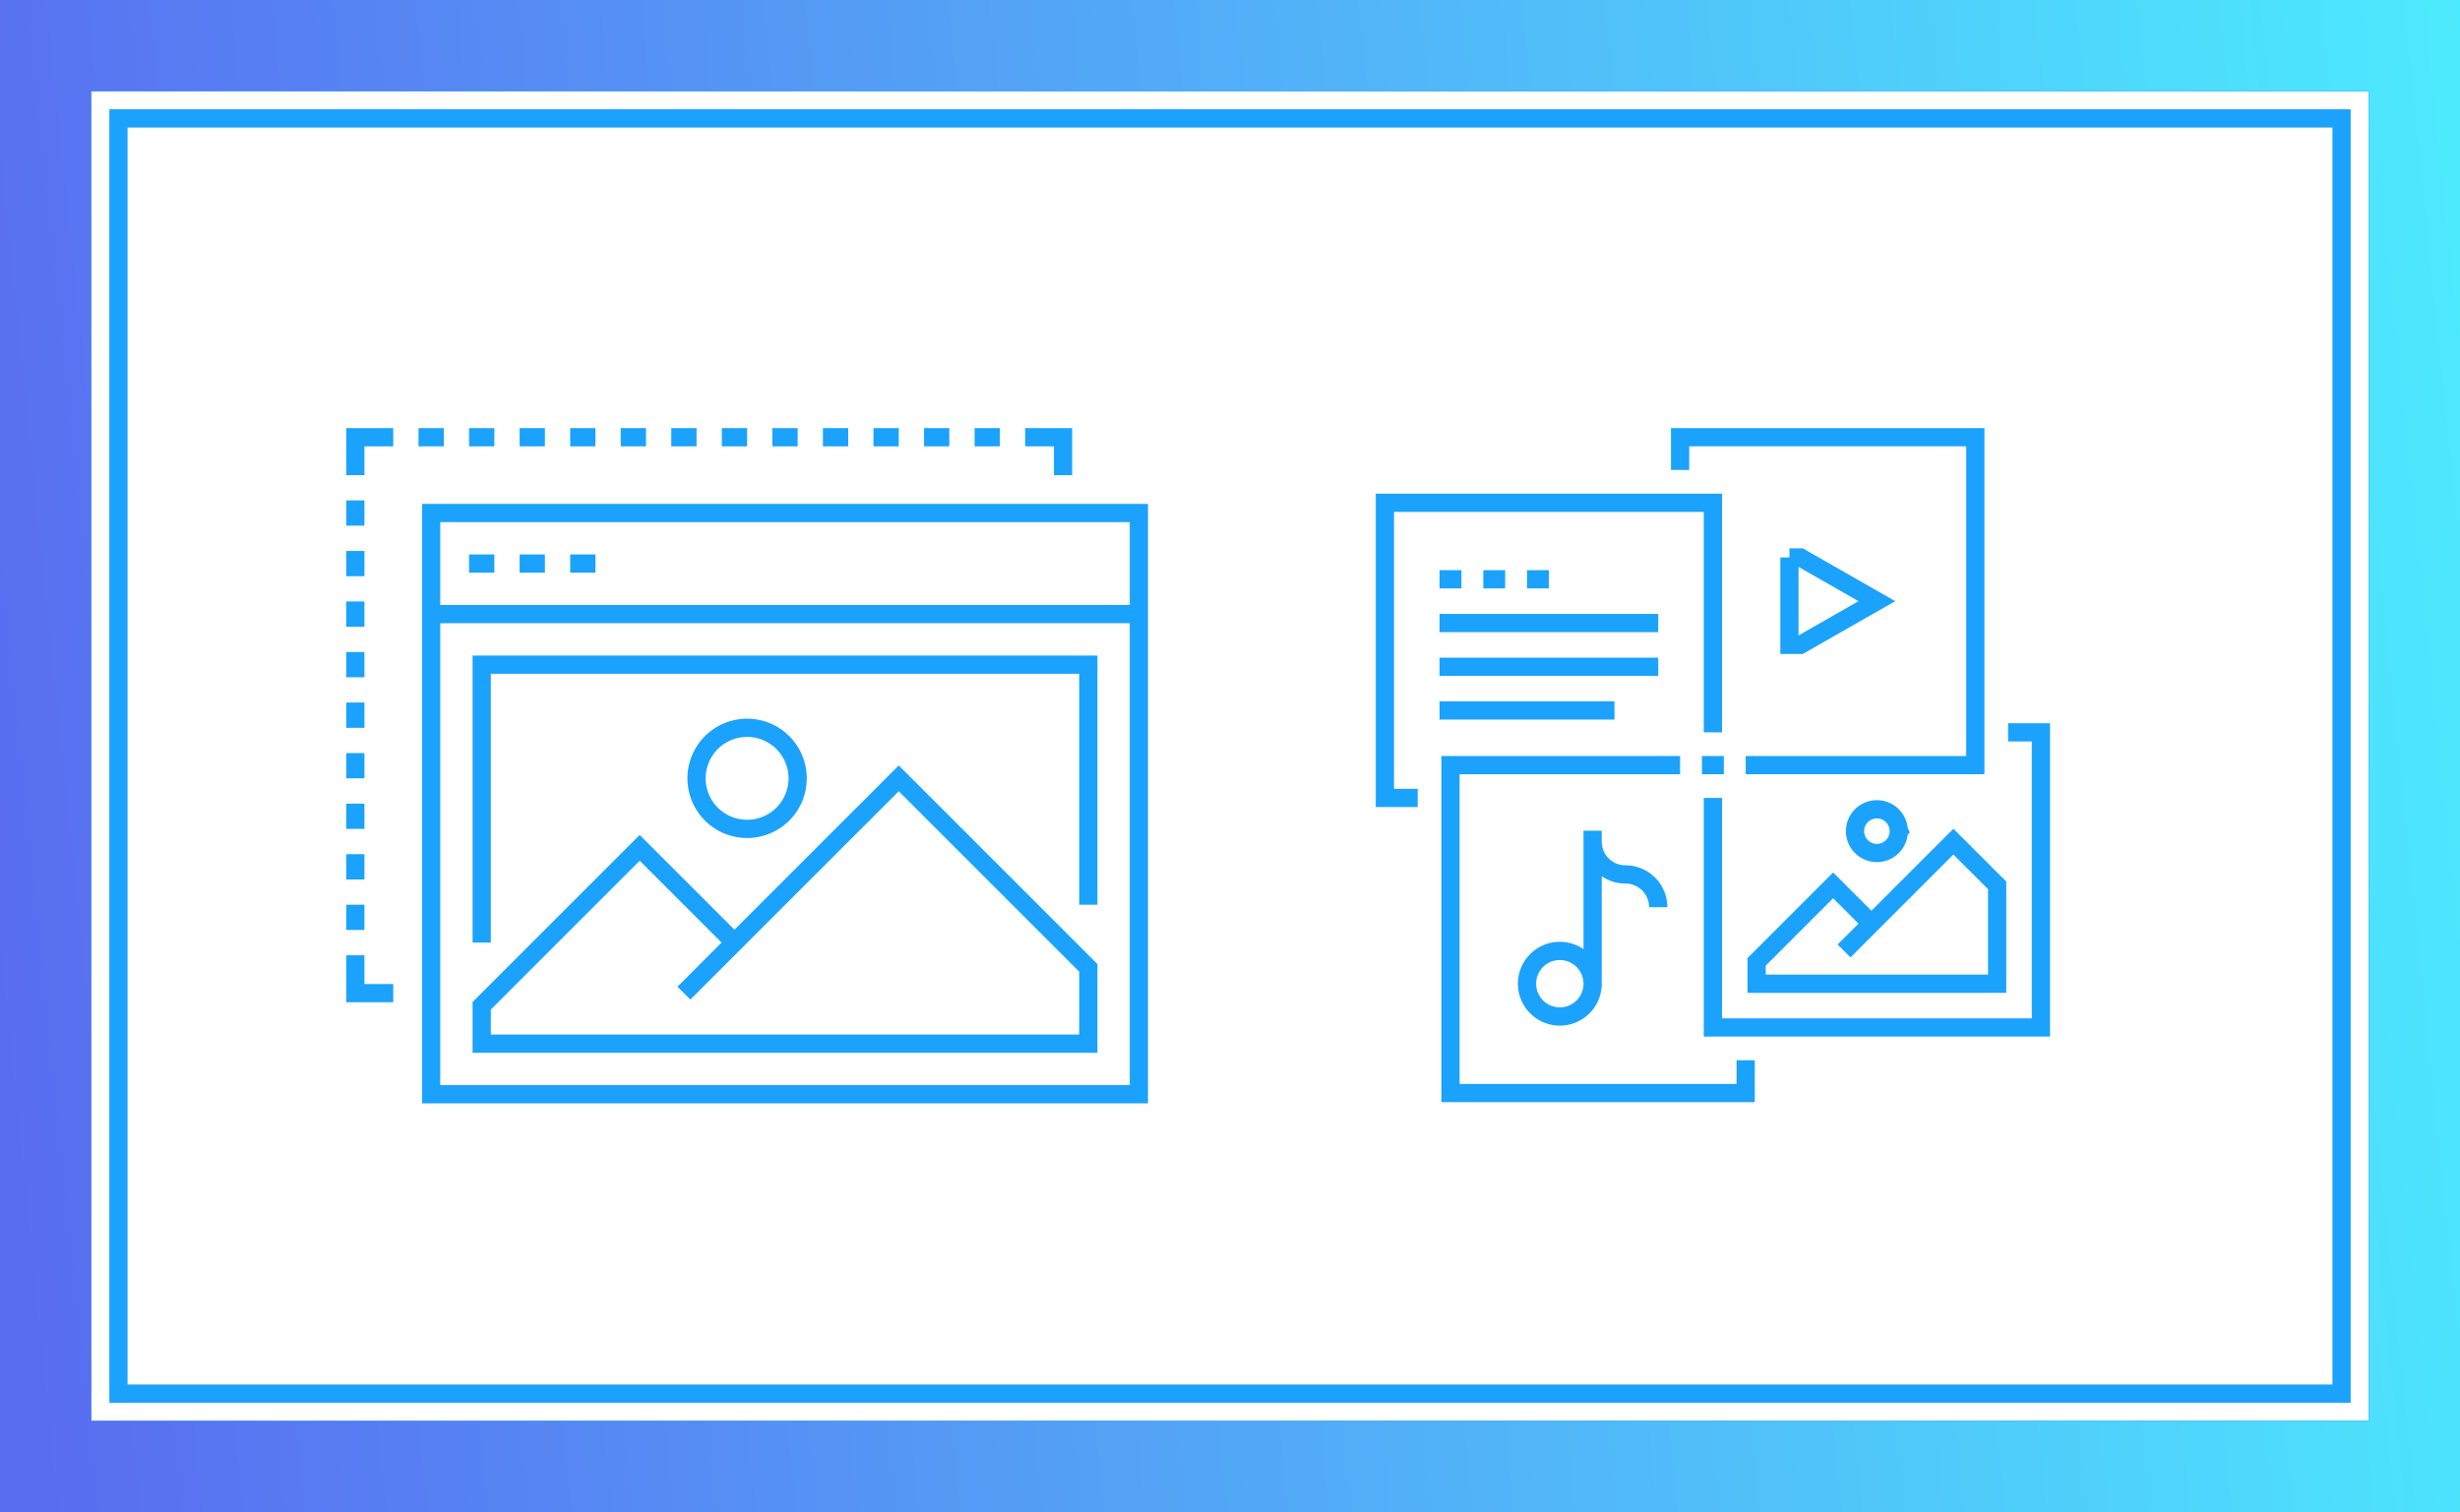 <svg width="270" height="166" fill="none" xmlns="http://www.w3.org/2000/svg"><g clip-path="url(#clip0_1109_73091)"><path stroke="#1AA2FD" stroke-width="10" d="M5 5h260v156H5z"/><path stroke="#1AA2FD" stroke-width="10" d="M5 5h260v156H5z"/><path stroke="url(#paint0_linear_1109_73091)" stroke-width="10" d="M5 5h260v156H5z"/><path stroke="#1AA2FD" stroke-width="2" d="M13 13h244v140H13z"/><path d="M155.6 87.6H152V55.2h36v25.2" stroke="#1AA2FD" stroke-width="2" stroke-miterlimit="10"/><path d="M191.6 116.4v3.6h-32.4V84h25.2" stroke="#1AA2FD" stroke-width="2" stroke-miterlimit="10"/><path d="M220.4 80.4h3.6v32.401h-36v-25.2" stroke="#1AA2FD" stroke-width="2" stroke-miterlimit="10"/><path d="M184.4 51.598v-3.6h32.4v36h-25.2M205.999 102l-4.8-4.8-8.4 8.4v2.4h26.4V97.2l-4.8-4.8-12 12m6.001-13.2a2.4 2.4 0 11-4.799-.001 2.4 2.4 0 014.799 0zm-33.6 16.798a3.6 3.6 0 11-7.2 0 3.6 3.6 0 017.2 0zM178.4 96a3.6 3.6 0 013.6 3.6m-3.6-3.6a3.6 3.6 0 01-3.6-3.6m0 15.6V91.2" stroke="#1AA2FD" stroke-width="2" stroke-miterlimit="10"/><path d="M196.4 61.2h1.2L206 66l-8.4 4.8h-1.2v-9.6zM158 63.6h2.4m2.4 0h2.4m2.4 0h2.4m-12 4.8h24m-24 4.8h24M158 78h19.2m9.601 5.998h2.4M39 52.162v-4.161h4.161m0 61.032H39v-4.161M112.516 48h4.161v4.162M39 54.937v2.774m0 8.321v2.775m0 2.774v2.775m0 2.774v2.774m0 2.773v2.774m0 2.775V91m0 2.775v2.774m0 2.773v2.774M104.192 48h-2.774m8.323 0h-2.774m-8.323 0H95.87m-2.775 0h-2.774m-2.773 0h-2.775M82 48h-2.774m-2.776 0h-2.773m-2.774 0H68.13m-2.775 0h-2.774m-2.776 0h-2.774m-2.773 0h-2.775m-2.773 0h-2.775M39 60.486v2.774m48.548 22.192A5.547 5.547 0 0181.999 91a5.548 5.548 0 01-5.548-5.548A5.548 5.548 0 0182 79.903a5.547 5.547 0 015.548 5.549z" stroke="#1AA2FD" stroke-width="2" stroke-miterlimit="10"/><path d="M52.87 103.484V72.969h66.58v26.354" stroke="#1AA2FD" stroke-width="2" stroke-miterlimit="10"/><path d="M80.612 103.483L70.209 93.08 52.87 110.42v4.161h66.58v-8.322L98.644 85.452l-23.58 23.58" stroke="#1AA2FD" stroke-width="2" stroke-miterlimit="10"/><path d="M124.998 120.129H47.322V67.42h77.676v52.709zm0-63.806H47.322V67.42h77.676V56.323zm-73.515 5.548h2.775m2.773 0h2.774m2.776 0h2.774" stroke="#1AA2FD" stroke-width="2" stroke-miterlimit="10"/></g><defs><linearGradient id="paint0_linear_1109_73091" x1="5.329" y1="166" x2="294.709" y2="136.131" gradientUnits="userSpaceOnUse"><stop stop-color="#596DF1"/><stop offset="1" stop-color="#4CEFFE"/></linearGradient><clipPath id="clip0_1109_73091"><path fill="#fff" d="M0 0h270v166H0z"/></clipPath></defs></svg>
